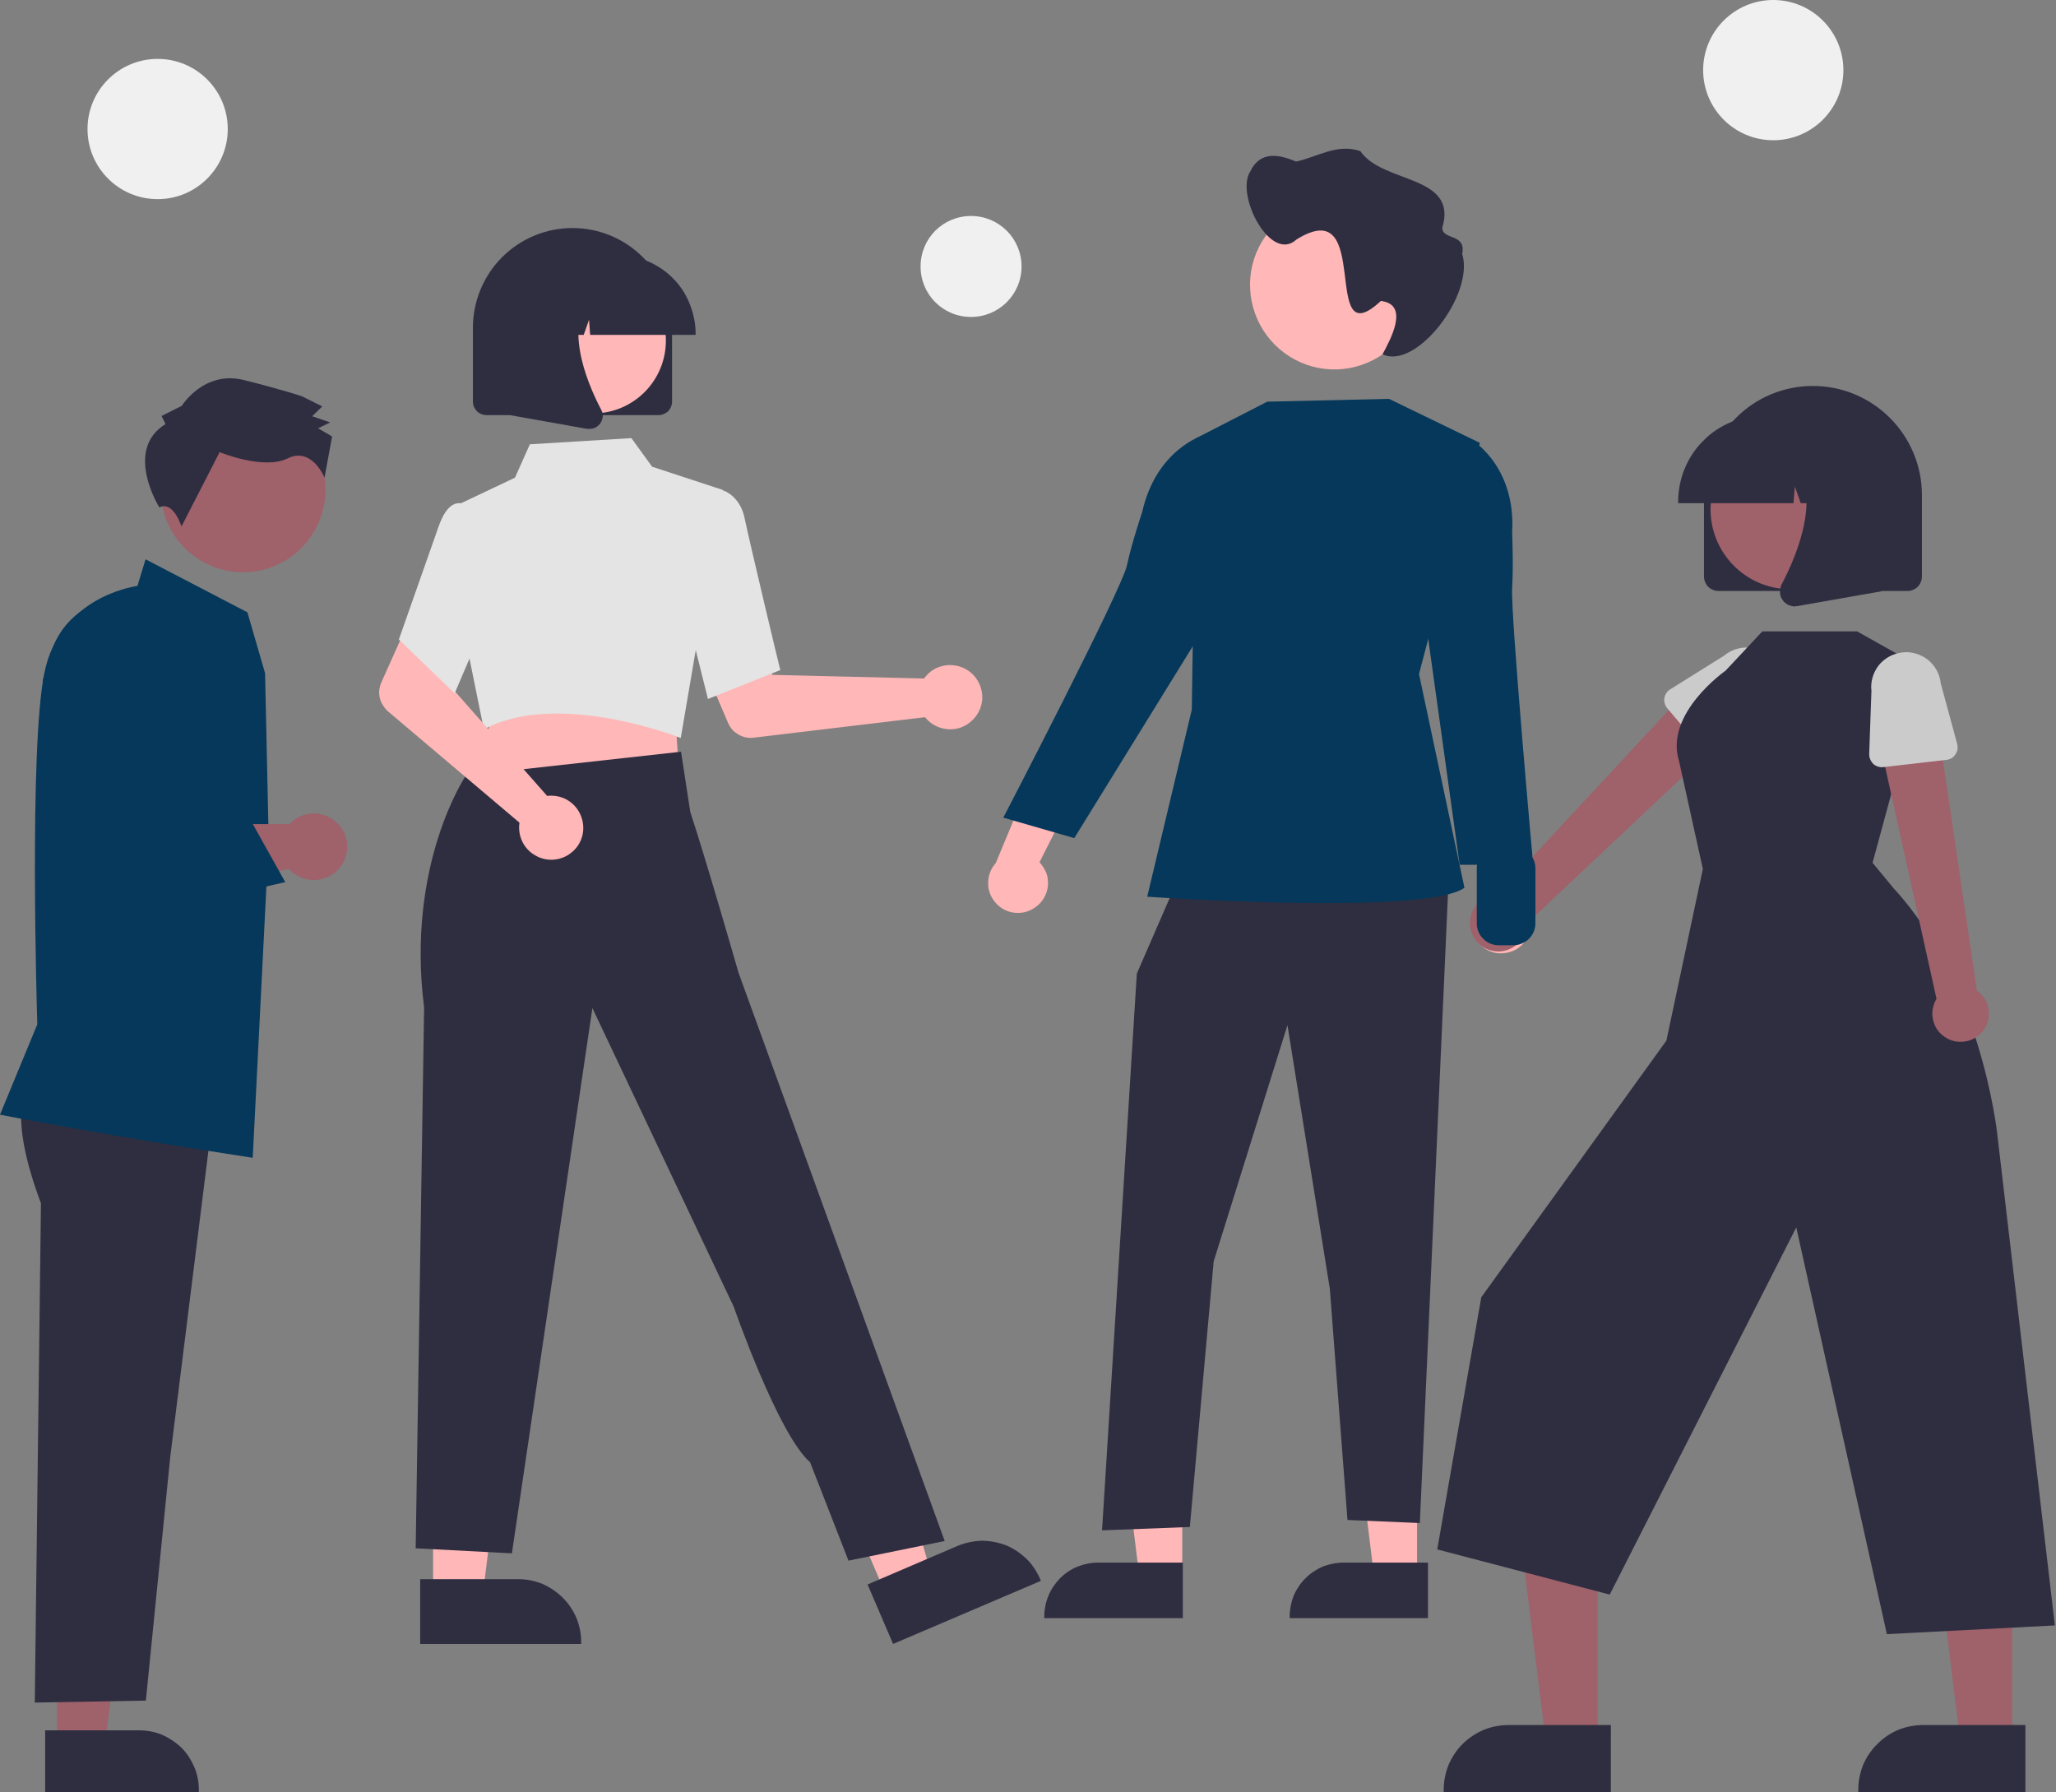<svg version="1.2" xmlns="http://www.w3.org/2000/svg" viewBox="0 0 733 639" width="733" height="639">
	<rect x="0" y="0" width="733" height="639" fill="#808080" stroke="none"/>
	<title>undraw_having_fun_re_vj4h-svg</title>
	<style>
		.s0 { fill: #9f616a }
		.s1 { fill: #2f2e41 }
		.s2 { fill: #05385a }
		.s3 { fill: #ffb7b7 }
		.s4 { fill: #05385a }
		.s5 { fill: #cbcbcb }
		.s6 { fill: #e4e4e4 }
		.s7 { fill: #f0f0f0 }
	</style>
	<path id="Layer" class="s0" d="m20.4 622.4h17l8.1-65.6h-25.1v65.6z"/>
	<path id="Layer" class="s1" d="m16.1 616.9h33.5c2.8 0 5.6 0.5 8.2 1.6 2.5 1.1 4.9 2.7 6.9 4.6 2 2 3.5 4.4 4.6 7 1.1 2.5 1.6 5.3 1.6 8.1v0.7h-54.8z"/>
	<path id="Layer" class="s1" d="m9.7 388.2c0 0-7.3 8.3 4.9 40.8l-2.2 178 39.6-0.7 8.7-86.9 15.8-126.7z"/>
	<path id="Layer" class="s2" d="m90.1 412.8l-0.5-0.1c-50.6-7.7-88.7-15.1-89.1-15.2l-0.5-0.1 13.3-32.2c-0.1-3.4-3-98 2.5-125.2 5.3-26.4 30.4-30.7 33.2-31.1l2.9-9.5 36.3 18.9 6.3 21.7 1.3 59.7z"/>
	<path id="Layer" class="s0" d="m111.9 290q-1.2 0-2.4 0.3-1.2 0.2-2.4 0.7-1.1 0.5-2.1 1.2-1 0.7-1.8 1.6h-60.9l-22.4 4.8 3.7 28.2 79.4-17c2.7 3 6.7 4.4 10.7 3.8 4-0.6 7.4-3.2 9-6.8 1.7-3.7 1.4-8-0.8-11.3-2.2-3.4-6-5.5-10-5.5z"/>
	<path id="Layer" class="s0" d="m112.4 188.7c-7.8 14.3-25.6 19.5-39.8 11.7-14.3-7.8-19.5-25.6-11.7-39.8 7.8-14.3 25.6-19.5 39.8-11.7 14.3 7.8 19.5 25.6 11.7 39.8z"/>
	<path id="Layer" class="s1" d="m59 151.2l-1.4-2.9 7.2-3.6c0 0 7.9-12.8 22.2-9.2 14.3 3.6 20.7 5.8 20.7 5.8l7.2 3.6-3.6 3.5 6.4 2.2-4.3 2.1 5 2.9-2.7 14.7c0 0-4.5-11.1-13.1-6.9-8.6 4.3-24.3-2.2-24.3-2.2l-13.6 26.5c0 0-2.9-9.3-7.9-6.8 0 0-12.8-20.5 2.2-29.7z"/>
	<path id="Layer" class="s2" d="m24 332.1l-7-20.7-1.7-69.1 3-9.8c2.2-7.1 7.1-13.1 13.8-16.4 6.6-3.4 14.3-4 21.4-1.5 7 2.4 12.8 7.6 15.9 14.4 3.1 6.7 3.4 14.5 0.6 21.4l-15.9 40.8 0.8 1.6 34.5-0.3 12.3 22z"/>
	<path id="Layer" class="s3" d="m368.9 323.6c1.3-0.8 2.4-2 3.2-3.3 0.8-1.3 1.3-2.8 1.5-4.4 0.1-1.5 0-3.1-0.5-4.5-0.6-1.5-1.4-2.8-2.5-4l17-33.6-19.4 2.2-13.2 31.7c-1.7 1.9-2.7 4.4-2.7 7-0.1 2.6 0.9 5.2 2.6 7.1 1.7 2 4.1 3.3 6.7 3.6 2.6 0.3 5.2-0.3 7.3-1.8z"/>
	<path id="Layer" class="s3" d="m505.2 562.1h-15.3l-7.3-59.1h22.6v59.1z"/>
	<path id="Layer" class="s1" d="m509.1 576.9h-49.3v-0.6c0-2.5 0.5-5 1.4-7.4 1-2.3 2.4-4.4 4.2-6.2 1.8-1.8 3.9-3.2 6.2-4.2 2.4-0.9 4.9-1.4 7.4-1.4h30.1z"/>
	<path id="Layer" class="s3" d="m421.5 562.1h-15.3l-7.3-59.1h22.6v59.1z"/>
	<path id="Layer" class="s1" d="m421.7 576.9h-49.4v-0.6c0-2.5 0.5-5 1.5-7.4 0.9-2.3 2.4-4.4 4.1-6.2 1.8-1.8 3.9-3.2 6.3-4.2 2.3-0.9 4.8-1.4 7.3-1.4h30.2z"/>
	<path id="Layer" class="s1" d="m420.3 312.6l-15 34.5-12.4 198.5 31.3-1.2 8.5-94.7 26.3-84.2 15.1 93.9 6.3 82.5 25.8 1.1 10.3-230.4h-96.2z"/>
	<path id="Layer" class="s4" d="m495.2 142.2l-43.4 1-25.5 13.1-1.4 96.7-15.9 66.7c0 0 99.4 6.8 113.1-3.2l-16.2-76.2 21.7-82.4z"/>
	<path id="Layer" class="s4" d="m433 157.9l-4.1-2.7c0 0-16.7 5-21.7 27.4 0 0-3.8 11.2-5.4 18.9-1.9 8.8-44.1 90-44.1 90l25.3 7.3 46.2-74.8z"/>
	<path id="Layer" class="s3" d="m527 336c-1-1.2-1.8-2.6-2.2-4.1-0.4-1.5-0.4-3-0.2-4.6 0.3-1.5 0.9-2.9 1.8-4.2 0.9-1.3 2-2.3 3.4-3.1l-7.1-37 18.1 7.5 4 34c1.1 2.4 1.4 5 0.7 7.6-0.7 2.5-2.3 4.6-4.5 6.1-2.2 1.4-4.9 1.9-7.4 1.6-2.6-0.4-5-1.8-6.6-3.8z"/>
	<path id="Layer" class="s4" d="m521.1 159.1l4.6-1.5c0 0 14.8 9.4 13.4 32.3 0 0 0.5 11.8 0 19.7-0.6 9 7.5 98.7 7.5 98.7h-26.2l-11.3-81.2z"/>
	<path id="Layer" class="s3" d="m505.9 101.6c0 12.2-7.4 23.2-18.6 27.8-11.3 4.7-24.2 2.1-32.8-6.5-8.6-8.6-11.2-21.6-6.6-32.8 4.7-11.3 15.7-18.6 27.9-18.6 3.9 0 7.8 0.8 11.5 2.3 3.6 1.5 6.9 3.7 9.7 6.4 2.8 2.8 5.1 6.1 6.6 9.8 1.5 3.6 2.3 7.5 2.3 11.5q0 0 0 0.1z"/>
	<path id="Layer" class="s1" d="m445.7 61.2c3.6-7.6 10.4-6.1 16.4-3.6 7.5-1.6 14.7-6.6 22.9-3.7 8 11.7 34.9 8.3 29.2 27.3 0 4.5 8.6 1.9 7.1 9.3 4.5 14.4-16.4 41.6-28.4 35.8 2.9-5.4 9.7-17.8-0.6-19-22.1 20.6-2.3-39.3-30.1-21.9-9.2 8.5-21.8-15.8-16.5-24.2z"/>
	<path id="Layer" class="s0" d="m532.2 339c1.5 0.3 2.9 0.3 4.4-0.1 1.4-0.3 2.7-1 3.9-1.9 1.1-0.9 2-2 2.7-3.4 0.6-1.3 1-2.7 1-4.2l75.6-71.2-17-13.5-69.1 74.4c-2.5 0.1-4.8 1.1-6.6 2.8-1.7 1.7-2.8 4-3 6.5-0.2 2.5 0.6 4.9 2.1 6.9 1.5 1.9 3.6 3.3 6 3.7z"/>
	<path id="Layer" class="s5" d="m609.1 269.8l-14.7-17.3q-0.6-0.7-0.9-1.7-0.3-0.9-0.1-1.9 0.1-1 0.7-1.8 0.5-0.8 1.3-1.3l19.2-12c2.5-2.1 5.8-3.2 9.1-2.9 3.3 0.3 6.3 1.8 8.4 4.4 2.2 2.5 3.2 5.7 3 9-0.3 3.3-1.9 6.4-4.4 8.5l-14.8 17q-0.6 0.7-1.5 1.1-0.9 0.4-1.9 0.4-1 0-1.9-0.4-0.8-0.4-1.5-1.1z"/>
	<path id="Layer" class="s0" d="m569.6 621h-18.5l-8.8-71.3h27.3v71.3z"/>
	<path id="Layer" class="s1" d="m574.3 638.9h-59.6v-0.7c0-3.1 0.6-6.1 1.7-8.9 1.2-2.8 2.9-5.4 5-7.5 2.2-2.2 4.8-3.9 7.6-5.1 2.8-1.1 5.8-1.7 8.9-1.7h36.4z"/>
	<path id="Layer" class="s0" d="m717.4 621h-18.5l-8.8-71.3h27.3v71.3z"/>
	<path id="Layer" class="s1" d="m722.1 638.9h-59.6v-0.7c0-3.1 0.6-6.1 1.7-8.9 1.2-2.8 2.9-5.4 5.1-7.5 2.1-2.2 4.7-3.9 7.5-5.1 2.8-1.1 5.8-1.7 8.9-1.7h36.4z"/>
	<path id="Layer" class="s1" d="m667.6 307.6l18.7-68.9-24.2-13.6h-33.8l-13.1 14c0 0-21.9 15.3-16.6 32.2l8.5 38.5-13 61.2-66 91.5-15.7 89.9 61.5 16.1 66.5-130.9 32.3 145 59.9-3.1-20.6-175.7c0 0-5.9-53.6-36.8-87z"/>
	<path id="Layer" class="s0" d="m706.1 368.5c1.1-1 1.9-2.3 2.4-3.7 0.5-1.3 0.7-2.8 0.5-4.3-0.1-1.4-0.5-2.8-1.2-4.1-0.8-1.3-1.8-2.4-3-3.2l-14.4-97.6-20.8 6.6 20.8 93.9c-1.3 2.2-1.8 4.7-1.3 7.1 0.4 2.4 1.7 4.6 3.7 6.1 1.9 1.5 4.3 2.3 6.8 2.1 2.5-0.1 4.8-1.2 6.5-2.9z"/>
	<path id="Layer" class="s5" d="m694 270.9l-22.6 2.6q-0.9 0.1-1.9-0.2-0.9-0.3-1.6-0.9-0.7-0.7-1.1-1.6-0.4-0.9-0.4-1.9l0.8-22.6c-0.4-3.2 0.6-6.5 2.6-9.1 2.1-2.6 5.1-4.2 8.4-4.6 3.2-0.4 6.5 0.6 9.1 2.6 2.6 2.1 4.3 5.1 4.6 8.4l5.9 21.7q0.2 1 0.1 1.9-0.2 1-0.8 1.8-0.5 0.8-1.3 1.3-0.9 0.5-1.8 0.6z"/>
	<path id="Layer" class="s1" d="m607.5 205.5v-29c0-10.3 4.1-20.2 11.4-27.5 7.2-7.3 17.1-11.4 27.4-11.4 10.4 0 20.2 4.1 27.5 11.4 7.3 7.3 11.4 17.2 11.4 27.5v29q0 1.1-0.4 2-0.4 1-1.1 1.7-0.7 0.7-1.7 1.1-1 0.4-2 0.4h-67.3q-1 0-2-0.4-1-0.4-1.7-1.1-0.7-0.7-1.1-1.7-0.4-0.9-0.4-2z"/>
	<path id="Layer" class="s0" d="m652 206.6c-13.8 7.5-31.1 2.5-38.7-11.4-7.5-13.8-2.4-31.1 11.4-38.7 13.8-7.5 31.1-2.4 38.7 11.4 7.5 13.8 2.5 31.1-11.4 38.7z"/>
	<path id="Layer" class="s1" d="m598.3 178.8c0-4 0.8-8 2.3-11.7 1.6-3.8 3.8-7.2 6.7-10 2.8-2.9 6.2-5.1 10-6.7 3.7-1.5 7.7-2.3 11.7-2.3h5.8c4.1 0 8.1 0.8 11.8 2.3 3.7 1.6 7.1 3.8 10 6.7 2.8 2.8 5.1 6.2 6.6 10 1.6 3.7 2.4 7.7 2.4 11.7v0.6h-12.3l-4.2-11.7-0.8 11.7h-6.3l-2.1-5.9-0.5 5.9h-41.1z"/>
	<path id="Layer" class="s1" d="m635.6 214q-0.5-0.6-0.7-1.3-0.3-0.6-0.3-1.4-0.1-0.7 0.1-1.4 0.1-0.7 0.4-1.4c6.2-11.7 14.8-33.3 3.4-46.6l-0.8-1h33.1v49.9l-30.1 5.3q-0.1 0-0.2 0-0.2 0-0.3 0-0.1 0-0.2 0.1-0.1 0-0.2 0-0.6 0-1.2-0.2-0.6-0.1-1.2-0.4-0.5-0.3-1-0.7-0.5-0.4-0.8-0.9z"/>
	<path id="Layer" class="s3" d="m330.6 240.5q-0.2 0.2-0.3 0.4-0.2 0.1-0.3 0.3-0.1 0.2-0.3 0.4-0.1 0.1-0.3 0.3l-54-1.3-6.3-11.5-18.7 7.2 9.2 21.5q0.6 1.3 1.5 2.4 1 1 2.2 1.7 1.2 0.7 2.6 1 1.4 0.3 2.8 0.1l61.1-7.3c2.9 3.7 7.9 5.2 12.4 3.8 4.5-1.5 7.7-5.6 8-10.3 0.2-4.8-2.5-9.2-6.8-11.1-4.4-1.9-9.5-1-12.8 2.4z"/>
	<path id="Layer" class="s3" d="m154.4 568.8h17.7l8.5-68.5h-26.2v68.5z"/>
	<path id="Layer" class="s1" d="m149.8 563h35c3 0 5.9 0.6 8.6 1.7 2.7 1.2 5.1 2.8 7.2 4.9 2.1 2 3.7 4.5 4.9 7.2 1.1 2.7 1.7 5.6 1.7 8.5v0.8h-57.4z"/>
	<path id="Layer" class="s3" d="m315.8 568.4l16.3-6.9-19.1-66.4-24.2 10.3 27 63z"/>
	<path id="Layer" class="s1" d="m309.3 564.9l32.2-13.8c2.7-1.1 5.6-1.7 8.5-1.8 3 0 5.9 0.6 8.6 1.6 2.7 1.1 5.2 2.8 7.3 4.8 2.1 2 3.7 4.5 4.9 7.2l0.3 0.7-52.7 22.5z"/>
	<path id="Layer" class="s3" d="m240.8 255.4l1.3 20.8-37.6 4-39.3 4.2 11.5-31.6 64.1 2.6z"/>
	<path id="Layer" class="s6" d="m242.1 262.9c-0.4-0.2-42.9-16.7-68.9-3.2l-0.7 0.3-5.2-25.6-2.9-55 19.2-9.1 5.3-11.9 36.2-2.2 7.4 10.2 25.3 8.3-15.1 88.4z"/>
	<path id="Layer" class="s6" d="m243.4 213.2l4.5-35.2 10.2-3.1 0.1 0.1c0.3 0.1 5.8 2.2 7.3 9.9 1.5 7.3 12.4 53.1 12.6 53.6l0.1 0.4-25.8 10.3z"/>
	<path id="Layer" class="s1" d="m302.5 556.4l34.3-7-54.8-151.1-18.7-51.5c0 0-11.9-41.4-17.2-57.3l-3.3-21.5-76.7 8.5c0 0-21.4 31.5-14.9 82.7l-3 192.8 34.3 1.8 28.7-194.4 50.4 106.5c0 0 15.8 45.5 27.2 55.4z"/>
	<path id="Layer" class="s3" d="m196.9 283.7q-0.3-0.1-0.5 0-0.2 0-0.4 0-0.3 0-0.5 0-0.2 0-0.4 0.1l-35.8-40.6 4.1-12.4-17.9-8.8-9.6 21.4q-0.5 1.2-0.7 2.7-0.1 1.4 0.2 2.7 0.3 1.4 1.1 2.6 0.7 1.2 1.8 2.2l46.9 39.7c-0.7 4.7 1.5 9.4 5.7 11.7 4.1 2.4 9.3 1.9 12.9-1.1 3.7-3 5.1-8 3.5-12.5-1.5-4.5-5.7-7.6-10.4-7.7z"/>
	<path id="Layer" class="s6" d="m142.2 228l14-39.8c1.6-4.7 3.5-7.6 5.9-8.5q0.3-0.2 0.7-0.2 0.3-0.1 0.7-0.1 0.4 0 0.8 0 0.3 0.1 0.7 0.3l6.2 7.9 5.9 24.4-15 35.2z"/>
	<path id="Layer" class="s1" d="m234.8 148h-61.4q-0.9 0-1.8-0.4-0.9-0.3-1.6-1-0.6-0.7-1-1.5-0.4-0.9-0.4-1.9v-26.4c0-9.4 3.8-18.5 10.4-25.1 6.7-6.7 15.7-10.4 25.1-10.4 9.4 0 18.4 3.7 25.1 10.4 6.6 6.6 10.4 15.7 10.4 25.1v26.4q0 1-0.4 1.9-0.3 0.8-1 1.5-0.7 0.7-1.6 1-0.8 0.4-1.8 0.4z"/>
	<path id="Layer" class="s3" d="m211.4 147.4c-14.4 0-26-11.6-26-26 0-14.4 11.6-26 26-26 14.4 0 26 11.6 26 26 0 14.4-11.6 26-26 26z"/>
	<path id="Layer" class="s1" d="m248 119.4h-37.6l-0.4-5.4-1.9 5.4h-5.8l-0.7-10.7-3.9 10.7h-11.1v-0.5c0-3.7 0.7-7.4 2.1-10.8 1.4-3.4 3.5-6.5 6.1-9.1 2.6-2.6 5.7-4.6 9.1-6 3.4-1.5 7-2.2 10.7-2.2h5.3c3.7 0 7.3 0.7 10.7 2.2 3.4 1.4 6.5 3.4 9.1 6 2.7 2.6 4.7 5.7 6.1 9.1 1.4 3.4 2.2 7.1 2.2 10.8z"/>
	<path id="Layer" class="s1" d="m210.1 152.9q-0.1 0-0.2 0-0.1 0-0.2 0-0.1 0-0.2 0-0.1 0-0.2 0l-27.5-4.9v-45.4h30.2l-0.7 0.8c-10.4 12.2-2.6 31.9 3 42.6q0.3 0.6 0.5 1.2 0.1 0.7 0.1 1.3-0.1 0.7-0.3 1.3-0.2 0.6-0.6 1.2-0.4 0.4-0.8 0.8-0.4 0.4-0.9 0.6-0.5 0.3-1.1 0.4-0.5 0.1-1.1 0.1z"/>
	<path id="Layer" class="s4" d="m534.3 301.7h5.2q1.6 0.1 3 0.6 1.5 0.6 2.6 1.7 1.1 1.1 1.7 2.6 0.6 1.4 0.6 3v19.6q0 1.5-0.6 3-0.6 1.4-1.7 2.5-1.1 1.1-2.6 1.7-1.4 0.6-3 0.6h-5.2q-1.5 0-3-0.6-1.4-0.6-2.5-1.7-1.1-1.1-1.7-2.5-0.6-1.5-0.6-3v-19.6q0-1.6 0.6-3 0.6-1.5 1.7-2.6 1.1-1.1 2.5-1.7 1.5-0.5 3-0.6z"/>
	<path id="Layer" class="s7" d="m56.2 71c-13.8 0-25-11.2-25-25 0-13.8 11.2-25 25-25 13.8 0 25 11.2 25 25 0 13.8-11.2 25-25 25z"/>
	<path id="Layer" class="s7" d="m632.2 50c-13.8 0-25-11.2-25-25 0-13.8 11.2-25 25-25 13.8 0 25 11.2 25 25 0 13.8-11.2 25-25 25z"/>
	<path id="Layer" class="s7" d="m346.2 113c-10 0-18-8-18-18 0-10 8-18 18-18 9.9 0 18 8 18 18 0 10-8.1 18-18 18z"/>
</svg>